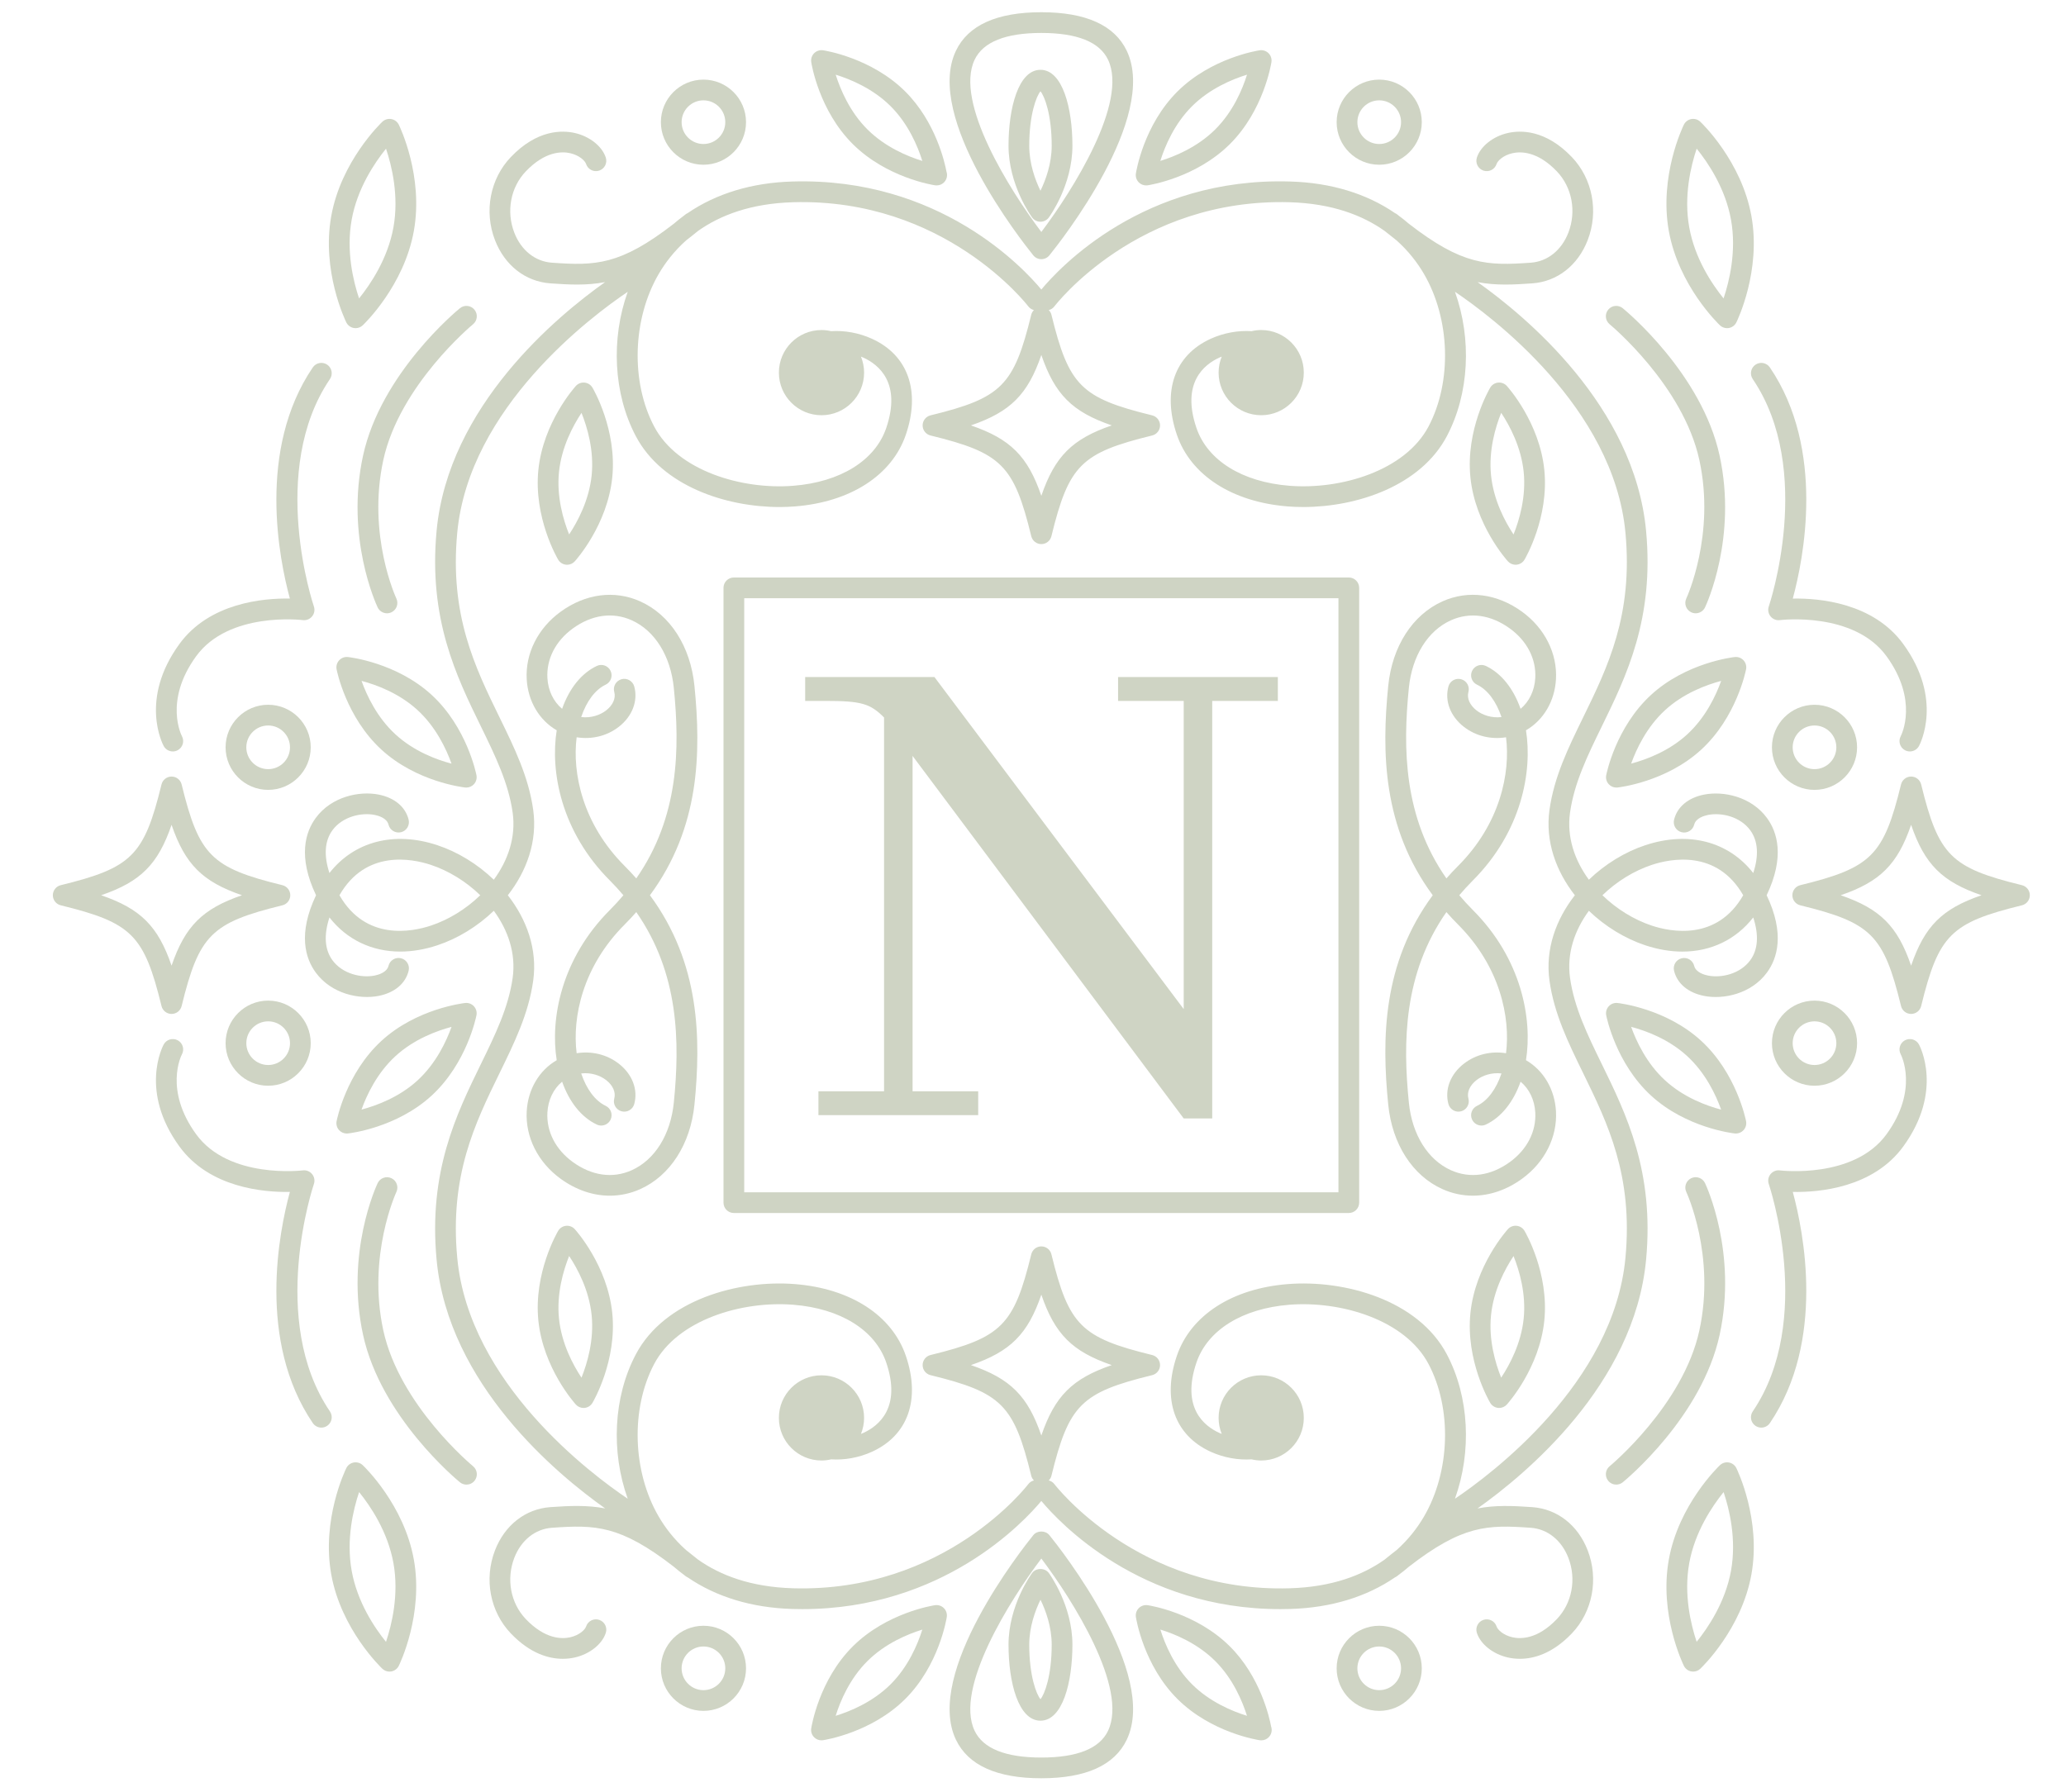 <?xml version="1.0" encoding="utf-8"?>
<!-- Generator: Adobe Illustrator 21.1.0, SVG Export Plug-In . SVG Version: 6.00 Build 0)  -->
<svg version="1.1" id="Ebene_1" xmlns="http://www.w3.org/2000/svg" xmlns:xlink="http://www.w3.org/1999/xlink" x="0px" y="0px"
	 viewBox="0 0 219 190" style="enable-background:new 0 0 219 190;" xml:space="preserve">
<g>
	<g>
		<path style="fill:#CFD4C4;" d="M144.075,127.515V62.33c0-0.607-0.492-1.099-1.099-1.099H77.791
			c-0.607,0-1.099,0.492-1.099,1.099v65.185c0,0.607,0.492,1.099,1.099,1.099h65.185
			C143.583,128.614,144.075,128.122,144.075,127.515z M141.878,126.416H78.89V63.429h62.988V126.416z"/>
		<path style="fill:#CFD4C4;" d="M18.187,107.507c0.506,0,0.947-0.346,1.067-0.838
			c1.845-7.537,3.143-8.835,10.68-10.68c0.491-0.12,0.837-0.561,0.837-1.067s-0.346-0.947-0.837-1.067
			c-7.538-1.845-8.835-3.143-10.68-10.68c-0.121-0.492-0.561-0.837-1.067-0.837c-0.506,0-0.947,0.345-1.067,0.837
			c-1.846,7.537-3.144,8.835-10.681,10.68c-0.491,0.12-0.837,0.561-0.837,1.067s0.346,0.947,0.837,1.067
			c7.537,1.845,8.834,3.143,10.681,10.68C17.24,107.162,17.681,107.507,18.187,107.507z M10.721,94.922
			c4.187-1.435,6.029-3.278,7.465-7.466c1.435,4.188,3.278,6.03,7.465,7.466
			c-4.187,1.435-6.03,3.278-7.465,7.466C16.751,98.2,14.908,96.358,10.721,94.922z"/>
		<path style="fill:#CFD4C4;" d="M214.328,93.855c-7.537-1.845-8.834-3.143-10.681-10.68
			c-0.121-0.492-0.561-0.837-1.067-0.837c-0.506,0-0.947,0.345-1.067,0.837c-1.845,7.537-3.143,8.835-10.681,10.68
			c-0.491,0.12-0.837,0.561-0.837,1.067s0.346,0.947,0.837,1.067c7.538,1.845,8.835,3.143,10.681,10.68
			c0.121,0.492,0.561,0.838,1.067,0.838c0.506,0,0.947-0.346,1.067-0.838c1.846-7.537,3.143-8.835,10.681-10.68
			c0.491-0.12,0.837-0.561,0.837-1.067S214.82,93.975,214.328,93.855z M202.581,102.388
			c-1.435-4.188-3.278-6.03-7.465-7.466c4.187-1.435,6.03-3.278,7.465-7.466
			c1.436,4.188,3.279,6.03,7.465,7.466C205.859,96.358,204.017,98.2,202.581,102.388z"/>
		<path style="fill:#CFD4C4;" d="M110.384,27.481c0.332,0,0.645-0.15,0.854-0.408c1.194-1.476,11.571-14.624,8.2-21.689
			c-1.294-2.712-4.341-4.088-9.054-4.088c-4.713,0-7.76,1.375-9.054,4.088c-3.371,7.065,7.005,20.213,8.2,21.689
			C109.738,27.331,110.052,27.481,110.384,27.481z M103.313,6.331c0.898-1.883,3.277-2.837,7.071-2.837
			c3.793,0,6.172,0.954,7.071,2.836c2.153,4.51-3.75,13.86-7.071,18.265
			C107.062,20.193,101.159,10.846,103.313,6.331z"/>
		<path style="fill:#CFD4C4;" d="M111.177,23.063c0.102-0.14,2.502-3.453,2.502-7.607c0-4.009-1.048-8.054-3.387-8.054
			c-2.34,0-3.387,4.045-3.387,8.054c0,4.154,2.4,7.467,2.502,7.607c0.207,0.281,0.536,0.448,0.885,0.448
			C110.642,23.511,110.971,23.344,111.177,23.063z M110.29,20.226c-0.564-1.16-1.188-2.873-1.188-4.77
			c0-3.31,0.761-5.272,1.19-5.774c0.429,0.501,1.19,2.463,1.19,5.774
			C111.482,17.343,110.855,19.061,110.29,20.226z"/>
		<path style="fill:#CFD4C4;" d="M109.53,162.772c-1.195,1.476-11.571,14.624-8.2,21.688
			c1.294,2.712,4.34,4.088,9.054,4.088c4.713,0,7.76-1.375,9.054-4.088c3.371-7.065-7.005-20.213-8.2-21.688
			C110.821,162.255,109.947,162.255,109.53,162.772z M117.455,183.514c-0.898,1.883-3.277,2.837-7.071,2.837
			c-3.793,0-6.172-0.954-7.071-2.836c-2.153-4.511,3.75-13.86,7.071-18.265
			C113.705,169.652,119.609,178.999,117.455,183.514z"/>
		<path style="fill:#CFD4C4;" d="M109.407,166.782c-0.102,0.14-2.502,3.453-2.502,7.607
			c0,4.009,1.048,8.054,3.387,8.054c2.34,0,3.387-4.045,3.387-8.054c0-4.154-2.4-7.467-2.502-7.607
			C110.764,166.22,109.82,166.22,109.407,166.782z M111.482,174.389c0,3.31-0.761,5.272-1.19,5.774
			c-0.429-0.501-1.19-2.463-1.19-5.774c0-1.888,0.627-3.606,1.192-4.77
			C110.858,170.779,111.482,172.492,111.482,174.389z"/>
		<path style="fill:#CFD4C4;" d="M60.002,59.875c0.037,0.004,0.074,0.006,0.111,0.006c0.308,0,0.605-0.13,0.814-0.361
			c0.141-0.155,3.462-3.871,3.974-8.901c0.512-5.03-1.992-9.337-2.099-9.518
			c-0.177-0.3-0.487-0.499-0.835-0.534c-0.347-0.034-0.691,0.097-0.925,0.355
			c-0.141,0.155-3.462,3.871-3.974,8.899c-0.512,5.031,1.992,9.339,2.099,9.52
			C59.344,59.641,59.654,59.84,60.002,59.875z M59.254,50.044c0.268-2.634,1.482-4.901,2.387-6.268
			c0.611,1.522,1.343,3.987,1.075,6.621c-0.268,2.634-1.482,4.902-2.387,6.269
			C59.717,55.143,58.986,52.677,59.254,50.044z"/>
		<path style="fill:#CFD4C4;" d="M37.5,34.778c0.065,0.011,0.13,0.017,0.194,0.017c0.279,0,0.55-0.106,0.755-0.301
			c0.178-0.168,4.375-4.198,5.42-10.006c1.044-5.809-1.487-11.047-1.595-11.267
			c-0.154-0.313-0.448-0.534-0.792-0.597c-0.344-0.061-0.696,0.043-0.95,0.284
			c-0.178,0.169-4.375,4.198-5.419,10.004c-1.045,5.81,1.487,11.049,1.595,11.27
			C36.863,34.495,37.157,34.716,37.5,34.778z M37.277,23.301c0.597-3.316,2.43-6.037,3.642-7.537
			c0.614,1.828,1.385,5.018,0.788,8.334c-0.597,3.32-2.432,6.042-3.644,7.542
			C37.448,29.817,36.678,26.634,37.277,23.301z"/>
		<path style="fill:#CFD4C4;" d="M35.95,70.013c-0.236,0.258-0.337,0.612-0.27,0.954
			c0.04,0.206,1.026,5.091,4.749,8.513c3.72,3.42,8.67,3.996,8.879,4.019c0.04,0.004,0.08,0.006,0.119,0.006
			c0.305,0,0.599-0.127,0.809-0.355c0.236-0.257,0.337-0.611,0.27-0.954c-0.04-0.206-1.027-5.09-4.748-8.513
			c-3.721-3.422-8.671-3.996-8.88-4.019C36.53,69.626,36.187,69.756,35.95,70.013z M44.271,75.301
			c1.95,1.793,3.039,4.125,3.592,5.669c-1.581-0.419-3.989-1.308-5.947-3.108
			c-1.951-1.793-3.04-4.125-3.593-5.67C39.904,72.611,42.312,73.499,44.271,75.301z"/>
		<path style="fill:#CFD4C4;" d="M90.398,15.278c3.584,3.568,8.507,4.339,8.715,4.369
			c0.054,0.008,0.108,0.012,0.163,0.012c0.005-0.001,0.009-0.001,0.015,0c0.607,0,1.099-0.492,1.099-1.099
			c0-0.127-0.022-0.25-0.062-0.364c-0.183-0.978-1.147-5.285-4.372-8.496c-3.583-3.568-8.506-4.338-8.714-4.369
			c-0.343-0.049-0.695,0.065-0.941,0.311c-0.246,0.247-0.36,0.597-0.307,0.943
			C86.024,6.792,86.816,11.713,90.398,15.278z M94.404,11.257c1.877,1.87,2.874,4.243,3.365,5.807
			c-1.563-0.481-3.934-1.465-5.82-3.342c-1.875-1.867-2.871-4.239-3.363-5.803
			C90.153,8.403,92.528,9.39,94.404,11.257z"/>
		<path style="fill:#CFD4C4;" d="M74.567,17.467c2.488,0,4.513-2.024,4.513-4.513c0-2.488-2.024-4.512-4.513-4.512
			c-2.488,0-4.512,2.024-4.512,4.512C70.055,15.443,72.079,17.467,74.567,17.467z M74.567,10.639
			c1.277,0,2.315,1.039,2.315,2.315c0,1.277-1.039,2.315-2.315,2.315c-1.276,0-2.315-1.038-2.315-2.315
			C72.252,11.678,73.291,10.639,74.567,10.639z"/>
		<path style="fill:#CFD4C4;" d="M28.425,74.725c-2.488,0-4.512,2.024-4.512,4.512c0,2.488,2.024,4.513,4.512,4.513
			c2.488,0,4.513-2.024,4.513-4.513C32.938,76.749,30.914,74.725,28.425,74.725z M28.425,81.553
			c-1.276,0-2.315-1.038-2.315-2.315c0-1.277,1.039-2.315,2.315-2.315c1.277,0,2.315,1.039,2.315,2.315
			C30.741,80.515,29.702,81.553,28.425,81.553z"/>
		<path style="fill:#CFD4C4;" d="M73.613,72.723c-0.419-4.185-2.57-7.536-5.756-8.963
			c-2.72-1.217-5.795-0.816-8.435,1.104c-2.398,1.745-3.741,4.416-3.59,7.148c0.127,2.321,1.316,4.344,3.18,5.421
			c-0.691,4.323,0.431,10.723,5.652,15.943c0.509,0.508,0.975,1.026,1.417,1.547
			c-0.442,0.521-0.909,1.038-1.417,1.547c-5.221,5.22-6.342,11.62-5.652,15.943
			c-1.864,1.077-3.052,3.1-3.18,5.421c-0.15,2.732,1.192,5.403,3.59,7.147c1.635,1.189,3.438,1.797,5.219,1.797
			c1.094,0,2.181-0.229,3.216-0.692c3.185-1.427,5.337-4.778,5.756-8.963c0.702-7.023,0.6-14.999-4.719-22.2
			C74.213,87.721,74.315,79.746,73.613,72.723z M71.426,116.904c-0.339,3.392-2.009,6.075-4.467,7.176
			c-2.011,0.902-4.23,0.589-6.245-0.875c-1.819-1.323-2.8-3.237-2.689-5.25
			c0.074-1.335,0.647-2.508,1.559-3.265c0.762,2.159,2.043,3.772,3.676,4.545c0.152,0.072,0.312,0.106,0.47,0.106
			c0.411,0,0.806-0.232,0.993-0.628c0.26-0.549,0.026-1.204-0.522-1.463c-1.116-0.528-2.033-1.769-2.594-3.433
			c1.072-0.127,2.029,0.228,2.636,0.697c0.726,0.563,1.051,1.298,0.869,1.966c-0.16,0.585,0.186,1.189,0.771,1.349
			c0.583,0.16,1.189-0.186,1.349-0.771c0.418-1.532-0.212-3.172-1.643-4.28c-1.279-0.991-2.891-1.355-4.464-1.105
			c-0.476-3.771,0.613-9.171,5.091-13.65c0.434-0.434,0.841-0.873,1.23-1.314
			C71.991,103.232,72.069,110.484,71.426,116.904z M67.447,93.136c-0.39-0.441-0.796-0.88-1.23-1.314
			c-4.479-4.479-5.568-9.879-5.091-13.65c1.573,0.252,3.185-0.113,4.464-1.104c1.431-1.108,2.061-2.748,1.643-4.28
			c-0.16-0.586-0.766-0.932-1.349-0.771c-0.586,0.16-0.931,0.764-0.771,1.349
			c0.182,0.668-0.142,1.403-0.869,1.966c-0.607,0.47-1.564,0.825-2.636,0.697c0.56-1.664,1.478-2.904,2.594-3.433
			c0.548-0.26,0.782-0.915,0.522-1.464c-0.26-0.549-0.915-0.784-1.463-0.522c-1.633,0.774-2.915,2.386-3.676,4.545
			c-0.912-0.757-1.485-1.931-1.559-3.265c-0.111-2.013,0.87-3.927,2.689-5.25
			c2.016-1.466,4.232-1.776,6.245-0.875c2.458,1.101,4.128,3.784,4.467,7.176
			C72.069,79.361,71.991,86.613,67.447,93.136z"/>
		<path style="fill:#CFD4C4;" d="M40.03,64.399c0.188,0.396,0.582,0.628,0.993,0.628c0.158,0,0.318-0.034,0.47-0.106
			c0.548-0.26,0.782-0.915,0.522-1.464c-0.031-0.066-3.116-6.712-1.384-14.677
			c1.726-7.938,9.433-14.334,9.51-14.398c0.469-0.385,0.537-1.077,0.153-1.546
			c-0.384-0.469-1.076-0.538-1.545-0.154c-0.341,0.279-8.375,6.934-10.266,15.632
			C36.596,57.002,39.889,64.1,40.03,64.399z"/>
		<path style="fill:#CFD4C4;" d="M18.319,79.675c0.177,0,0.356-0.043,0.523-0.133c0.533-0.29,0.731-0.956,0.441-1.49
			c-0.02-0.036-1.949-3.719,1.51-8.474c3.469-4.769,11.222-3.838,11.3-3.829
			c0.377,0.052,0.752-0.102,0.992-0.396c0.24-0.295,0.311-0.692,0.187-1.052
			c-0.049-0.143-4.859-14.442,1.702-24.11c0.341-0.501,0.21-1.185-0.292-1.526
			c-0.501-0.34-1.185-0.209-1.526,0.292c-5.92,8.724-3.562,20.339-2.428,24.509
			c-2.802-0.054-8.531,0.446-11.712,4.819c-4.265,5.864-1.772,10.614-1.664,10.814
			C17.552,79.467,17.929,79.675,18.319,79.675z"/>
		<path style="fill:#CFD4C4;" d="M60.927,130.326c-0.234-0.259-0.577-0.388-0.925-0.355
			c-0.347,0.035-0.657,0.234-0.835,0.534c-0.107,0.181-2.611,4.489-2.099,9.52
			c0.512,5.028,3.833,8.744,3.974,8.899c0.209,0.231,0.505,0.361,0.814,0.361c0.037,0,0.074-0.002,0.111-0.006
			c0.347-0.035,0.657-0.234,0.835-0.534c0.107-0.181,2.611-4.489,2.099-9.519
			C64.389,134.197,61.068,130.481,60.927,130.326z M61.639,146.073c-0.904-1.362-2.115-3.625-2.385-6.272
			c-0.268-2.636,0.465-5.104,1.076-6.626c0.904,1.363,2.116,3.626,2.385,6.273
			C62.983,142.084,62.25,144.552,61.639,146.073z"/>
		<path style="fill:#CFD4C4;" d="M38.45,155.351c-0.254-0.241-0.607-0.344-0.95-0.284
			c-0.344,0.062-0.637,0.283-0.792,0.597c-0.108,0.22-2.639,5.46-1.595,11.27
			c1.045,5.806,5.241,9.835,5.419,10.004c0.206,0.195,0.477,0.301,0.755,0.301c0.065,0,0.13-0.006,0.194-0.017
			c0.344-0.062,0.638-0.283,0.792-0.597c0.108-0.22,2.639-5.458,1.595-11.267
			C42.825,159.549,38.628,155.519,38.45,155.351z M40.917,174.084c-1.211-1.495-3.042-4.209-3.64-7.54
			c-0.597-3.32,0.175-6.512,0.789-8.34c1.211,1.495,3.042,4.21,3.641,7.542
			C42.304,169.065,41.531,172.256,40.917,174.084z"/>
		<path style="fill:#CFD4C4;" d="M36.878,120.181c0.209-0.023,5.159-0.597,8.88-4.019
			c3.721-3.423,4.708-8.307,4.748-8.513c0.067-0.343-0.033-0.697-0.27-0.954
			c-0.237-0.258-0.581-0.388-0.928-0.348c-0.209,0.023-5.159,0.599-8.879,4.019
			c-3.723,3.423-4.709,8.307-4.749,8.513c-0.067,0.343,0.033,0.697,0.27,0.954c0.209,0.227,0.503,0.355,0.808,0.355
			C36.798,120.187,36.838,120.185,36.878,120.181z M41.917,111.983c1.948-1.791,4.361-2.682,5.946-3.104
			c-0.553,1.544-1.643,3.873-3.591,5.665c-1.951,1.794-4.366,2.684-5.95,3.106
			C38.87,116.109,39.957,113.784,41.917,111.983z"/>
		<path style="fill:#CFD4C4;" d="M99.112,170.197c-0.208,0.031-5.131,0.801-8.715,4.369
			c-3.581,3.565-4.373,8.486-4.405,8.693c-0.053,0.346,0.061,0.695,0.307,0.943
			c0.208,0.208,0.488,0.323,0.779,0.323c0.054,0,0.108-0.004,0.162-0.012c0.208-0.031,5.131-0.802,8.714-4.369
			c3.582-3.566,4.374-8.486,4.406-8.693c0.053-0.345-0.061-0.695-0.307-0.943
			C99.807,170.262,99.458,170.147,99.112,170.197z M94.404,178.588c-1.877,1.869-4.255,2.855-5.822,3.339
			c0.488-1.56,1.482-3.927,3.367-5.804c1.876-1.868,4.252-2.854,5.819-3.339
			C97.275,174.35,96.279,176.72,94.404,178.588z"/>
		<path style="fill:#CFD4C4;" d="M74.567,172.378c-2.488,0-4.512,2.024-4.512,4.513c0,2.488,2.024,4.512,4.512,4.512
			c2.488,0,4.513-2.024,4.513-4.512C79.08,174.402,77.056,172.378,74.567,172.378z M74.567,179.206
			c-1.276,0-2.315-1.038-2.315-2.315s1.039-2.315,2.315-2.315c1.277,0,2.315,1.039,2.315,2.315
			S75.844,179.206,74.567,179.206z"/>
		<path style="fill:#CFD4C4;" d="M23.913,110.607c0,2.488,2.024,4.512,4.512,4.512c2.488,0,4.513-2.024,4.513-4.512
			c0-2.488-2.024-4.513-4.513-4.513C25.937,106.095,23.913,108.119,23.913,110.607z M30.741,110.607
			c0,1.277-1.039,2.315-2.315,2.315c-1.276,0-2.315-1.038-2.315-2.315c0-1.277,1.039-2.315,2.315-2.315
			C29.702,108.292,30.741,109.33,30.741,110.607z"/>
		<path style="fill:#CFD4C4;" d="M40.632,141.065c-1.724-7.932,1.354-14.612,1.384-14.677
			c0.26-0.549,0.026-1.204-0.522-1.463c-0.548-0.26-1.203-0.026-1.463,0.522
			c-0.141,0.298-3.434,7.396-1.546,16.085c1.891,8.697,9.925,15.353,10.266,15.632
			c0.204,0.167,0.45,0.248,0.695,0.248c0.318,0,0.633-0.137,0.851-0.403c0.384-0.469,0.315-1.161-0.153-1.546
			C50.064,155.399,42.357,149.002,40.632,141.065z"/>
		<path style="fill:#CFD4C4;" d="M34.974,149.653c-6.56-9.668-1.751-23.967-1.702-24.11
			c0.124-0.359,0.053-0.757-0.187-1.052c-0.239-0.295-0.615-0.447-0.992-0.396
			c-0.079,0.009-7.831,0.94-11.3-3.829c-3.41-4.689-1.593-8.313-1.506-8.48
			c0.285-0.532,0.087-1.195-0.445-1.483c-0.533-0.288-1.2-0.092-1.49,0.441c-0.108,0.2-2.601,4.95,1.664,10.814
			c3.181,4.374,8.907,4.874,11.712,4.819c-1.134,4.17-3.492,15.785,2.428,24.509
			c0.212,0.313,0.558,0.482,0.91,0.482c0.212,0,0.427-0.062,0.616-0.19
			C35.184,150.839,35.315,150.155,34.974,149.653z"/>
		<path style="fill:#CFD4C4;" d="M159.841,59.519c0.209,0.231,0.505,0.361,0.814,0.361c0.037,0,0.074-0.002,0.111-0.006
			c0.347-0.035,0.657-0.234,0.835-0.534c0.107-0.181,2.611-4.489,2.099-9.52c-0.512-5.028-3.833-8.744-3.974-8.899
			c-0.234-0.259-0.576-0.388-0.925-0.355c-0.347,0.035-0.657,0.234-0.835,0.534
			c-0.107,0.181-2.611,4.489-2.099,9.519C156.379,55.648,159.7,59.364,159.841,59.519z M159.129,43.772
			c0.904,1.362,2.115,3.625,2.385,6.272c0.268,2.636-0.465,5.104-1.076,6.625c-0.904-1.363-2.115-3.626-2.385-6.272
			C157.784,47.761,158.518,45.293,159.129,43.772z"/>
		<path style="fill:#CFD4C4;" d="M182.318,34.494c0.206,0.195,0.477,0.301,0.755,0.301
			c0.065,0,0.13-0.006,0.195-0.017c0.343-0.062,0.637-0.283,0.791-0.597c0.108-0.22,2.639-5.46,1.595-11.27
			c-1.045-5.806-5.241-9.835-5.419-10.004c-0.254-0.241-0.606-0.345-0.95-0.284
			c-0.344,0.062-0.638,0.283-0.792,0.597c-0.108,0.22-2.639,5.458-1.595,11.267
			C177.942,30.296,182.14,34.326,182.318,34.494z M179.85,15.761c1.211,1.495,3.042,4.209,3.641,7.54
			c0.597,3.32-0.175,6.512-0.789,8.34c-1.21-1.495-3.042-4.21-3.64-7.542
			C178.464,20.78,179.237,17.588,179.85,15.761z"/>
		<path style="fill:#CFD4C4;" d="M175.009,73.683c-3.721,3.422-4.708,8.307-4.748,8.513
			c-0.067,0.343,0.033,0.697,0.27,0.954c0.209,0.228,0.503,0.355,0.809,0.355c0.04,0,0.079-0.002,0.119-0.006
			c0.209-0.023,5.159-0.599,8.879-4.019c3.723-3.422,4.709-8.307,4.749-8.513c0.067-0.343-0.033-0.697-0.27-0.954
			c-0.236-0.257-0.578-0.386-0.928-0.348C183.681,69.687,178.731,70.262,175.009,73.683z M178.851,77.862
			c-1.948,1.791-4.361,2.682-5.946,3.104c0.553-1.544,1.643-3.873,3.591-5.665c1.951-1.794,4.366-2.684,5.95-3.106
			C181.897,73.735,180.81,76.061,178.851,77.862z"/>
		<path style="fill:#CFD4C4;" d="M121.493,19.66c0.054,0,0.108-0.004,0.162-0.012
			c0.208-0.031,5.131-0.801,8.715-4.369c3.581-3.566,4.373-8.486,4.405-8.693
			c0.053-0.346-0.061-0.695-0.307-0.943c-0.246-0.247-0.598-0.361-0.941-0.311
			c-0.208,0.031-5.131,0.802-8.714,4.369c-3.582,3.566-4.374,8.486-4.406,8.693
			c-0.053,0.345,0.061,0.695,0.307,0.943C120.922,19.545,121.203,19.66,121.493,19.66z M126.364,11.257
			c1.878-1.87,4.256-2.855,5.822-3.339c-0.488,1.561-1.482,3.927-3.367,5.804
			c-1.878,1.87-4.256,2.855-5.823,3.34C123.485,15.501,124.478,13.135,126.364,11.257z"/>
		<path style="fill:#CFD4C4;" d="M146.2,17.467c2.488,0,4.512-2.024,4.512-4.513c0-2.488-2.024-4.512-4.512-4.512
			c-2.488,0-4.513,2.024-4.513,4.512C141.688,15.443,143.712,17.467,146.2,17.467z M146.2,10.639
			c1.276,0,2.315,1.039,2.315,2.315c0,1.277-1.039,2.315-2.315,2.315c-1.277,0-2.315-1.038-2.315-2.315
			C143.885,11.678,144.923,10.639,146.2,10.639z"/>
		<path style="fill:#CFD4C4;" d="M196.854,79.238c0-2.488-2.024-4.512-4.512-4.512c-2.488,0-4.513,2.024-4.513,4.512
			c0,2.488,2.024,4.513,4.513,4.513C194.83,83.75,196.854,81.726,196.854,79.238z M190.027,79.238
			c0-1.277,1.039-2.315,2.315-2.315c1.276,0,2.315,1.039,2.315,2.315c0,1.277-1.039,2.315-2.315,2.315
			C191.066,81.553,190.027,80.515,190.027,79.238z"/>
		<path style="fill:#CFD4C4;" d="M180.136,48.78c1.724,7.932-1.354,14.612-1.384,14.677
			c-0.26,0.549-0.026,1.204,0.522,1.464c0.152,0.072,0.312,0.106,0.47,0.106c0.411,0,0.806-0.232,0.993-0.628
			c0.141-0.298,3.434-7.396,1.546-16.085c-1.891-8.697-9.924-15.353-10.266-15.632
			c-0.469-0.384-1.161-0.316-1.545,0.154c-0.384,0.469-0.315,1.161,0.153,1.546
			C170.703,34.446,178.41,40.843,180.136,48.78z"/>
		<path style="fill:#CFD4C4;" d="M185.793,40.192c6.56,9.668,1.751,23.967,1.702,24.11
			c-0.124,0.359-0.053,0.757,0.187,1.052c0.24,0.295,0.616,0.448,0.992,0.396
			c0.077-0.01,7.831-0.94,11.3,3.829c3.41,4.689,1.593,8.313,1.506,8.48c-0.285,0.532-0.087,1.195,0.445,1.483
			c0.167,0.09,0.346,0.133,0.523,0.133c0.39,0,0.767-0.207,0.967-0.574c0.108-0.2,2.601-4.95-1.664-10.814
			c-3.181-4.374-8.908-4.876-11.712-4.819c1.134-4.17,3.492-15.785-2.428-24.509
			c-0.34-0.502-1.024-0.633-1.526-0.292C185.584,39.007,185.453,39.69,185.793,40.192z"/>
		<path style="fill:#CFD4C4;" d="M160.766,129.97c-0.348-0.033-0.691,0.096-0.925,0.355
			c-0.141,0.155-3.462,3.871-3.974,8.901c-0.512,5.03,1.992,9.338,2.099,9.518
			c0.177,0.3,0.487,0.499,0.835,0.534c0.037,0.004,0.074,0.006,0.111,0.006c0.308,0,0.605-0.13,0.814-0.361
			c0.141-0.155,3.462-3.871,3.974-8.899c0.512-5.031-1.992-9.339-2.099-9.52
			C161.423,130.204,161.113,130.006,160.766,129.97z M161.514,139.802c-0.268,2.633-1.481,4.901-2.387,6.268
			c-0.611-1.522-1.343-3.988-1.075-6.621c0.268-2.634,1.482-4.902,2.387-6.269
			C161.05,134.702,161.782,137.168,161.514,139.802z"/>
		<path style="fill:#CFD4C4;" d="M183.268,155.067c-0.344-0.061-0.697,0.043-0.95,0.284
			c-0.178,0.168-4.376,4.198-5.42,10.006c-1.044,5.809,1.487,11.047,1.595,11.267
			c0.154,0.313,0.448,0.534,0.792,0.597c0.065,0.011,0.13,0.017,0.194,0.017c0.279,0,0.55-0.106,0.755-0.301
			c0.178-0.169,4.375-4.198,5.419-10.004c1.045-5.81-1.487-11.049-1.595-11.27
			C183.905,155.35,183.611,155.129,183.268,155.067z M183.491,166.544c-0.597,3.316-2.43,6.037-3.642,7.537
			c-0.614-1.828-1.385-5.018-0.788-8.334c0.597-3.32,2.433-6.042,3.644-7.542
			C183.319,160.028,184.09,163.211,183.491,166.544z"/>
		<path style="fill:#CFD4C4;" d="M180.338,110.365c-3.72-3.42-8.67-3.996-8.879-4.019
			c-0.349-0.038-0.692,0.092-0.928,0.348c-0.236,0.258-0.337,0.612-0.27,0.954c0.04,0.206,1.027,5.09,4.748,8.513
			c3.721,3.422,8.671,3.996,8.88,4.019c0.04,0.004,0.08,0.006,0.119,0.006c0.305,0,0.599-0.127,0.809-0.355
			c0.236-0.258,0.337-0.612,0.27-0.954C185.047,118.672,184.06,113.788,180.338,110.365z M176.496,114.544
			c-1.95-1.793-3.04-4.125-3.592-5.669c1.581,0.419,3.989,1.307,5.947,3.108
			c1.951,1.793,3.041,4.125,3.593,5.67C180.863,117.234,178.455,116.346,176.496,114.544z"/>
		<path style="fill:#CFD4C4;" d="M130.37,174.567c-3.584-3.568-8.507-4.339-8.715-4.369
			c-0.345-0.049-0.694,0.064-0.941,0.311c-0.246,0.248-0.36,0.597-0.307,0.943
			c0.032,0.207,0.824,5.127,4.406,8.693c3.583,3.568,8.506,4.339,8.714,4.369c0.054,0.008,0.108,0.012,0.162,0.012
			c0.005,0,0.009,0,0.015,0c0.607,0,1.099-0.492,1.099-1.099c0-0.127-0.022-0.25-0.062-0.364
			C134.557,182.085,133.594,177.777,130.37,174.567z M126.364,178.588c-1.877-1.87-2.873-4.243-3.364-5.807
			c1.563,0.481,3.934,1.464,5.82,3.342c1.875,1.867,2.871,4.239,3.363,5.803
			C130.615,181.442,128.24,180.456,126.364,178.588z"/>
		<path style="fill:#CFD4C4;" d="M162.425,159.801c-2.121-0.151-3.927-0.22-5.805,0.138
			c5.049-3.574,16.625-13.129,17.868-26.369c0.876-9.34-2.084-15.401-4.695-20.747
			c-1.506-3.083-2.928-5.995-3.367-9.145c-0.362-2.589,0.491-5.055,1.999-7.107
			c1.735,1.669,3.836,2.948,5.987,3.661c1.351,0.447,2.67,0.665,3.926,0.665c3.019,0,5.669-1.263,7.51-3.62
			c0.608,1.86,0.511,3.408-0.32,4.541c-1.055,1.438-3.048,1.905-4.472,1.621
			c-0.384-0.076-1.296-0.329-1.468-1.028c-0.144-0.589-0.737-0.949-1.329-0.805
			c-0.589,0.145-0.949,0.74-0.804,1.33c0.333,1.355,1.49,2.324,3.174,2.659c2.041,0.405,5-0.198,6.672-2.477
			c1.094-1.492,1.92-4.098-0.032-8.194c1.952-4.097,1.126-6.703,0.032-8.195
			c-1.671-2.279-4.63-2.882-6.672-2.477c-1.684,0.335-2.84,1.303-3.174,2.659
			c-0.145,0.589,0.215,1.184,0.804,1.33c0.589,0.144,1.185-0.216,1.329-0.805c0.172-0.699,1.084-0.952,1.468-1.028
			c1.424-0.285,3.418,0.182,4.472,1.621c0.83,1.132,0.928,2.681,0.32,4.539
			c-2.606-3.337-6.841-4.475-11.437-2.953c-2.151,0.712-4.252,1.992-5.987,3.661
			c-1.508-2.053-2.36-4.518-1.999-7.107c0.439-3.15,1.862-6.062,3.367-9.145
			c2.611-5.347,5.571-11.407,4.695-20.747c-1.242-13.232-12.805-22.784-17.859-26.363
			c0.985,0.187,1.951,0.258,2.953,0.258c0.904,0,1.838-0.055,2.843-0.127c2.643-0.189,4.839-1.902,5.875-4.585
			c1.177-3.047,0.518-6.503-1.68-8.805c-2.795-2.928-5.451-2.858-6.784-2.553c-1.572,0.357-2.891,1.404-3.283,2.605
			c-0.188,0.577,0.127,1.197,0.704,1.385c0.577,0.19,1.197-0.127,1.385-0.704
			c0.111-0.341,0.706-0.922,1.681-1.144c0.88-0.2,2.662-0.216,4.708,1.928c1.613,1.689,2.091,4.239,1.22,6.496
			c-0.722,1.868-2.211,3.059-3.982,3.185c-4.607,0.328-7.233,0.288-12.932-4.134
			c-0.348-0.3-0.705-0.589-1.077-0.86c-0.048-0.039-0.092-0.073-0.141-0.113
			c-0.075-0.061-0.157-0.107-0.241-0.146c-3.013-2.066-6.785-3.229-11.104-3.354
			c-15.56-0.478-24.503,9.177-26.39,11.452c-1.887-2.273-10.829-11.915-26.389-11.452
			c-4.319,0.124-8.091,1.288-11.104,3.353c-0.084,0.038-0.166,0.085-0.241,0.146
			c-0.049,0.04-0.093,0.074-0.142,0.113c-0.372,0.271-0.729,0.56-1.076,0.859
			c-5.7,4.423-8.325,4.465-12.933,4.136c-1.772-0.126-3.261-1.317-3.982-3.185
			c-0.872-2.257-0.393-4.806,1.22-6.496c2.046-2.144,3.827-2.131,4.708-1.928
			c0.974,0.222,1.569,0.803,1.681,1.144c0.188,0.576,0.81,0.893,1.385,0.704c0.577-0.188,0.892-0.808,0.704-1.385
			c-0.392-1.201-1.71-2.248-3.283-2.605c-1.333-0.305-3.989-0.375-6.784,2.553
			c-2.197,2.302-2.857,5.758-1.68,8.805c1.036,2.682,3.233,4.396,5.875,4.585c1.005,0.072,1.939,0.127,2.843,0.127
			c1.002,0,1.968-0.072,2.954-0.259c-5.053,3.578-16.618,13.13-17.859,26.363
			c-0.876,9.34,2.083,15.401,4.695,20.747c1.506,3.083,2.928,5.995,3.368,9.145
			c0.361,2.589-0.491,5.054-1.999,7.107c-1.735-1.669-3.836-2.948-5.987-3.661
			c-4.596-1.521-8.83-0.383-11.437,2.953c-0.608-1.859-0.51-3.408,0.321-4.54
			c1.054-1.438,3.047-1.905,4.472-1.621c0.384,0.076,1.296,0.329,1.468,1.028c0.144,0.588,0.736,0.948,1.329,0.805
			c0.589-0.145,0.949-0.74,0.804-1.33c-0.333-1.355-1.49-2.324-3.174-2.659
			c-2.042-0.404-5,0.198-6.672,2.477c-1.094,1.492-1.92,4.098,0.032,8.195
			c-1.952,4.097-1.127,6.703-0.032,8.194c1.671,2.279,4.63,2.882,6.672,2.477c1.684-0.335,2.84-1.303,3.174-2.659
			c0.145-0.589-0.215-1.185-0.804-1.33c-0.59-0.145-1.185,0.216-1.329,0.805c-0.172,0.699-1.083,0.952-1.468,1.028
			c-1.424,0.284-3.418-0.182-4.472-1.621c-0.831-1.133-0.929-2.681-0.32-4.541
			c1.841,2.357,4.491,3.62,7.51,3.62c1.256,0,2.576-0.218,3.926-0.665c2.151-0.712,4.252-1.992,5.987-3.661
			c1.508,2.053,2.36,4.518,1.999,7.107c-0.44,3.15-1.862,6.062-3.368,9.145
			c-2.611,5.346-5.571,11.407-4.695,20.747c1.242,13.24,12.819,22.796,17.868,26.369
			c-1.879-0.358-3.684-0.289-5.805-0.138c-2.642,0.189-4.839,1.903-5.875,4.585c-1.177,3.047-0.518,6.503,1.68,8.805
			c2.075,2.173,4.072,2.693,5.51,2.693c0.499,0,0.93-0.062,1.274-0.141c1.572-0.357,2.891-1.404,3.283-2.605
			c0.188-0.577-0.127-1.196-0.704-1.385c-0.575-0.189-1.197,0.127-1.385,0.704c-0.111,0.341-0.706,0.922-1.681,1.144
			c-0.879,0.201-2.661,0.215-4.708-1.928c-1.613-1.689-2.091-4.239-1.22-6.496
			c0.722-1.867,2.211-3.058,3.982-3.185c4.605-0.33,7.232-0.288,12.932,4.135c0.348,0.299,0.704,0.589,1.077,0.86
			c0.048,0.039,0.092,0.073,0.141,0.113c0.075,0.062,0.157,0.108,0.242,0.147c3.012,2.065,6.785,3.229,11.103,3.353
			c0.354,0.011,0.704,0.016,1.051,0.016c14.909,0,23.496-9.252,25.338-11.469
			c1.843,2.217,10.428,11.469,25.338,11.469c0.346,0,0.698-0.005,1.051-0.016c4.319-0.124,8.091-1.288,11.104-3.353
			c0.084-0.038,0.166-0.085,0.241-0.147c0.049-0.04,0.093-0.074,0.142-0.113c0.372-0.271,0.729-0.56,1.076-0.86
			c5.7-4.423,8.326-4.463,12.933-4.135c1.772,0.127,3.26,1.317,3.982,3.185c0.872,2.257,0.393,4.806-1.22,6.496
			c-2.046,2.143-3.828,2.129-4.708,1.928c-0.974-0.222-1.569-0.802-1.681-1.144
			c-0.188-0.577-0.809-0.893-1.385-0.704c-0.577,0.188-0.892,0.807-0.704,1.385c0.392,1.201,1.71,2.248,3.283,2.605
			c0.344,0.079,0.775,0.141,1.274,0.141c1.438,0,3.436-0.521,5.51-2.693c2.198-2.302,2.857-5.758,1.68-8.805
			C167.264,161.704,165.068,159.99,162.425,159.801z M175.102,91.7c1.996-0.66,6.896-1.644,9.682,3.223
			c-2.787,4.866-7.686,3.884-9.682,3.223c-1.891-0.626-3.735-1.759-5.242-3.223
			C171.368,93.458,173.211,92.326,175.102,91.7z M110.384,37.639c1.435,4.188,3.278,6.03,7.465,7.466
			c-4.187,1.435-6.03,3.278-7.465,7.466c-1.435-4.188-3.278-6.03-7.465-7.466
			C107.105,43.669,108.948,41.827,110.384,37.639z M45.665,98.145c-1.995,0.661-6.895,1.643-9.682-3.223
			c2.787-4.867,7.686-3.883,9.682-3.223c1.891,0.626,3.735,1.759,5.242,3.223
			C49.4,96.387,47.557,97.519,45.665,98.145z M110.384,152.206c-1.435-4.188-3.278-6.03-7.465-7.466
			c4.187-1.435,6.03-3.278,7.465-7.466c1.435,4.188,3.278,6.03,7.465,7.466
			C113.662,146.176,111.819,148.018,110.384,152.206z M136.709,168.404c-16.06,0.474-24.849-10.921-24.936-11.037
			c-0.155-0.206-0.369-0.337-0.601-0.398c0.128-0.135,0.232-0.292,0.279-0.483
			c1.846-7.537,3.143-8.835,10.68-10.68c0.491-0.12,0.837-0.561,0.837-1.067s-0.346-0.947-0.837-1.067
			c-7.537-1.845-8.835-3.143-10.68-10.68c-0.121-0.492-0.561-0.838-1.067-0.838c-0.506,0-0.947,0.346-1.067,0.838
			c-1.846,7.537-3.143,8.835-10.68,10.68c-0.491,0.12-0.837,0.561-0.837,1.067s0.346,0.947,0.837,1.067
			c7.537,1.845,8.835,3.143,10.68,10.68c0.047,0.19,0.151,0.348,0.279,0.483
			c-0.232,0.061-0.446,0.192-0.602,0.399c-0.086,0.114-8.805,11.497-24.935,11.035
			c-4.487-0.13-7.723-1.386-10.062-3.039c-0.442-0.362-0.869-0.702-1.282-1.02
			c-1.273-1.139-2.213-2.38-2.889-3.541c-2.789-4.781-2.988-11.434-0.484-16.179
			c2.477-4.693,9.295-6.716,14.744-6.283c4.999,0.394,8.683,2.684,9.855,6.125
			c1.631,4.787-0.813,6.728-2.415,7.46c-0.087,0.04-0.175,0.073-0.263,0.109
			c0.212-0.523,0.332-1.096,0.332-1.696c0-2.495-2.022-4.517-4.516-4.517c-2.494,0-4.516,2.022-4.516,4.517
			c0,2.494,2.022,4.516,4.516,4.516c0.353,0,0.695-0.044,1.025-0.121c1.38,0.092,2.921-0.164,4.335-0.809
			c3.818-1.743,5.157-5.543,3.583-10.167c-1.464-4.298-5.861-7.142-11.763-7.607
			c-5.973-0.474-13.804,1.658-16.86,7.449c-2.385,4.519-2.646,10.329-0.859,15.309
			c-3.811-2.563-16.823-12.239-18.071-25.542c-0.819-8.726,1.875-14.243,4.481-19.578
			c1.585-3.244,3.081-6.309,3.57-9.806c0.466-3.343-0.692-6.505-2.69-9.059c1.998-2.554,3.156-5.716,2.69-9.059
			c-0.488-3.497-1.985-6.562-3.57-9.806c-2.606-5.335-5.3-10.852-4.481-19.578
			c1.246-13.284,14.258-22.972,18.071-25.541c-1.787,4.979-1.525,10.789,0.859,15.307
			c2.784,5.275,9.527,7.512,15.225,7.512c0.556,0,1.104-0.021,1.635-0.063c5.902-0.466,10.299-3.309,11.763-7.607
			c1.575-4.623,0.235-8.424-3.583-10.166c-1.414-0.646-2.955-0.901-4.335-0.809
			c-0.329-0.076-0.671-0.121-1.024-0.121c-2.494,0-4.516,2.022-4.516,4.516c0,2.495,2.022,4.517,4.516,4.517
			c2.494,0,4.516-2.022,4.516-4.517c0-0.6-0.12-1.172-0.332-1.697c0.088,0.036,0.176,0.069,0.263,0.11
			c1.602,0.731,4.046,2.672,2.415,7.459c-1.172,3.441-4.856,5.731-9.855,6.125
			c-5.45,0.435-12.267-1.59-14.744-6.284c-2.505-4.745-2.305-11.398,0.484-16.179
			c0.681-1.167,1.628-2.417,2.913-3.562c0.408-0.315,0.825-0.644,1.26-1.001
			c2.338-1.652,5.574-2.908,10.06-3.038c16.077-0.466,24.85,10.921,24.936,11.036
			c0.155,0.206,0.369,0.338,0.6,0.398c-0.127,0.135-0.232,0.292-0.279,0.483
			c-1.846,7.537-3.143,8.835-10.68,10.68c-0.491,0.12-0.837,0.561-0.837,1.067c0,0.506,0.346,0.947,0.837,1.067
			c7.537,1.845,8.835,3.143,10.68,10.68c0.121,0.492,0.561,0.837,1.067,0.837c0.506,0,0.947-0.345,1.067-0.837
			c1.846-7.537,3.143-8.835,10.68-10.68c0.491-0.12,0.837-0.561,0.837-1.067c0-0.506-0.346-0.947-0.837-1.067
			c-7.537-1.845-8.835-3.143-10.68-10.68c-0.047-0.19-0.151-0.348-0.278-0.482
			c0.232-0.061,0.446-0.193,0.601-0.4c0.086-0.114,8.818-11.49,24.935-11.035
			c4.485,0.13,7.721,1.385,10.06,3.038c0.435,0.356,0.852,0.685,1.26,1c1.286,1.144,2.233,2.394,2.914,3.562
			c2.789,4.781,2.988,11.434,0.484,16.179c-2.477,4.693-9.295,6.718-14.744,6.284
			c-4.999-0.394-8.683-2.684-9.855-6.125c-1.63-4.787,0.813-6.728,2.415-7.459
			c0.087-0.04,0.175-0.074,0.263-0.11c-0.212,0.524-0.332,1.096-0.332,1.697c0,2.495,2.022,4.517,4.516,4.517
			s4.516-2.022,4.516-4.517c0-2.494-2.022-4.516-4.516-4.516c-0.353,0-0.695,0.044-1.025,0.122
			c-1.38-0.092-2.921,0.163-4.335,0.808c-3.818,1.743-5.157,5.543-3.583,10.166
			c1.464,4.299,5.861,7.142,11.763,7.607c0.532,0.042,1.078,0.063,1.635,0.063c5.698,0,12.441-2.237,15.225-7.512
			c2.385-4.519,2.647-10.329,0.859-15.308c3.811,2.563,16.823,12.239,18.071,25.542
			c0.819,8.726-1.875,14.243-4.481,19.578c-1.585,3.244-3.081,6.309-3.57,9.806
			c-0.466,3.343,0.692,6.505,2.69,9.059c-1.998,2.553-3.156,5.715-2.69,9.059
			c0.488,3.497,1.985,6.562,3.57,9.806c2.606,5.335,5.3,10.852,4.481,19.578
			c-1.246,13.284-14.258,22.972-18.071,25.541c1.787-4.979,1.525-10.789-0.859-15.307
			c-3.056-5.79-10.883-7.926-16.86-7.449c-5.902,0.466-10.299,3.309-11.763,7.607
			c-1.575,4.623-0.235,8.424,3.583,10.167c1.414,0.646,2.957,0.901,4.337,0.809c0.329,0.076,0.67,0.121,1.023,0.121
			c2.494,0,4.516-2.022,4.516-4.516c0-2.495-2.022-4.517-4.516-4.517s-4.516,2.022-4.516,4.517
			c0,0.6,0.12,1.172,0.332,1.696c-0.088-0.035-0.176-0.069-0.263-0.109c-1.602-0.731-4.045-2.672-2.415-7.46
			c1.172-3.441,4.856-5.73,9.855-6.125c5.451-0.43,12.267,1.591,14.744,6.283
			c2.504,4.745,2.305,11.398-0.484,16.179c-0.677,1.16-1.616,2.401-2.889,3.54
			c-0.414,0.319-0.842,0.659-1.283,1.021C144.432,167.018,141.196,168.275,136.709,168.404z"/>
		<path style="fill:#CFD4C4;" d="M146.2,172.378c-2.488,0-4.513,2.024-4.513,4.513c0,2.488,2.024,4.512,4.513,4.512
			c2.488,0,4.512-2.024,4.512-4.512C150.712,174.402,148.688,172.378,146.2,172.378z M146.2,179.206
			c-1.277,0-2.315-1.038-2.315-2.315s1.039-2.315,2.315-2.315c1.276,0,2.315,1.039,2.315,2.315
			S147.476,179.206,146.2,179.206z"/>
		<path style="fill:#CFD4C4;" d="M192.342,115.12c2.488,0,4.512-2.024,4.512-4.512c0-2.488-2.024-4.513-4.512-4.513
			c-2.488,0-4.513,2.024-4.513,4.513C187.83,113.096,189.854,115.12,192.342,115.12z M192.342,108.292
			c1.276,0,2.315,1.039,2.315,2.315c0,1.277-1.039,2.315-2.315,2.315c-1.277,0-2.315-1.038-2.315-2.315
			C190.027,109.33,191.066,108.292,192.342,108.292z"/>
		<path style="fill:#CFD4C4;" d="M147.155,117.122c0.419,4.185,2.57,7.536,5.756,8.963
			c1.035,0.464,2.121,0.692,3.216,0.692c1.781,0,3.584-0.607,5.219-1.797c2.398-1.744,3.741-4.416,3.591-7.147
			c-0.127-2.321-1.316-4.344-3.18-5.421c0.691-4.323-0.43-10.723-5.652-15.943
			c-0.509-0.509-0.975-1.026-1.418-1.547c0.442-0.521,0.909-1.039,1.418-1.547c5.221-5.22,6.342-11.62,5.652-15.943
			c1.864-1.076,3.052-3.1,3.18-5.421c0.15-2.732-1.192-5.403-3.591-7.148
			c-2.64-1.921-5.716-2.322-8.435-1.104c-3.185,1.427-5.337,4.778-5.756,8.963
			c-0.702,7.023-0.6,14.999,4.719,22.2C146.554,102.124,146.453,110.099,147.155,117.122z M149.341,72.942
			c0.339-3.392,2.009-6.075,4.467-7.176c2.012-0.901,4.229-0.589,6.245,0.875c1.82,1.323,2.8,3.237,2.689,5.25
			c-0.074,1.335-0.647,2.508-1.558,3.265c-0.762-2.159-2.044-3.772-3.676-4.545
			c-0.548-0.26-1.203-0.026-1.463,0.522c-0.26,0.549-0.026,1.204,0.522,1.464c1.116,0.528,2.033,1.769,2.594,3.433
			c-1.072,0.127-2.029-0.228-2.636-0.697c-0.726-0.563-1.051-1.298-0.869-1.966
			c0.16-0.585-0.186-1.189-0.771-1.349c-0.584-0.16-1.19,0.185-1.349,0.771
			c-0.418,1.532,0.212,3.172,1.643,4.28c1.278,0.991,2.892,1.356,4.464,1.104
			c0.476,3.772-0.613,9.171-5.091,13.65c-0.434,0.434-0.841,0.873-1.23,1.314
			C148.776,86.613,148.699,79.361,149.341,72.942z M153.321,96.709c0.389,0.441,0.796,0.88,1.23,1.314
			c4.479,4.479,5.568,9.879,5.091,13.65c-1.572-0.251-3.185,0.114-4.464,1.105
			c-1.431,1.108-2.061,2.748-1.643,4.28c0.159,0.585,0.765,0.93,1.349,0.771c0.585-0.16,0.93-0.764,0.771-1.349
			c-0.182-0.668,0.142-1.403,0.869-1.966c0.607-0.47,1.564-0.824,2.636-0.697c-0.56,1.664-1.477,2.904-2.593,3.433
			c-0.548,0.26-0.782,0.915-0.522,1.463c0.188,0.396,0.582,0.628,0.993,0.628c0.158,0,0.318-0.034,0.47-0.106
			c1.633-0.774,2.915-2.386,3.676-4.545c0.912,0.757,1.485,1.931,1.558,3.265
			c0.111,2.013-0.87,3.927-2.689,5.25c-2.016,1.466-4.232,1.776-6.245,0.875c-2.458-1.101-4.128-3.784-4.467-7.176
			C148.699,110.484,148.776,103.232,153.321,96.709z"/>
		<path style="fill:#CFD4C4;" d="M180.737,125.446c-0.26-0.549-0.916-0.784-1.463-0.522
			c-0.548,0.26-0.782,0.915-0.522,1.463c0.031,0.066,3.115,6.712,1.384,14.677
			c-1.726,7.938-9.433,14.334-9.51,14.398c-0.469,0.385-0.538,1.077-0.153,1.546
			c0.217,0.265,0.533,0.403,0.851,0.403c0.244,0,0.491-0.082,0.695-0.248c0.341-0.279,8.375-6.934,10.266-15.632
			C184.172,132.843,180.879,125.745,180.737,125.446z"/>
		<path style="fill:#CFD4C4;" d="M201.925,110.303c-0.533,0.29-0.731,0.956-0.441,1.49
			c0.02,0.036,1.949,3.719-1.51,8.474c-3.469,4.769-11.223,3.839-11.3,3.829
			c-0.376-0.051-0.752,0.102-0.992,0.396c-0.24,0.295-0.311,0.692-0.187,1.052
			c0.049,0.143,4.859,14.442-1.702,24.11c-0.341,0.501-0.21,1.185,0.292,1.526
			c0.189,0.128,0.403,0.19,0.616,0.19c0.352,0,0.698-0.169,0.91-0.482c5.92-8.724,3.562-20.339,2.428-24.509
			c2.806,0.057,8.531-0.446,11.712-4.819c4.265-5.864,1.772-10.614,1.664-10.814
			C203.125,110.211,202.459,110.015,201.925,110.303z"/>
	</g>
	<g>
		<g>
			<path style="fill:#CFD4C4;" d="M86.755,115.708h6.957V76.074c-1.476-1.476-2.389-1.757-6.254-1.757h-2.108v-2.53
				h13.703l26.423,35.207V74.317h-6.957v-2.53h16.936v2.53h-6.957v44.272h-3.023L96.734,80.149v35.559h6.957v2.529
				H86.755V115.708z"/>
		</g>
	</g>
</g>
</svg>
